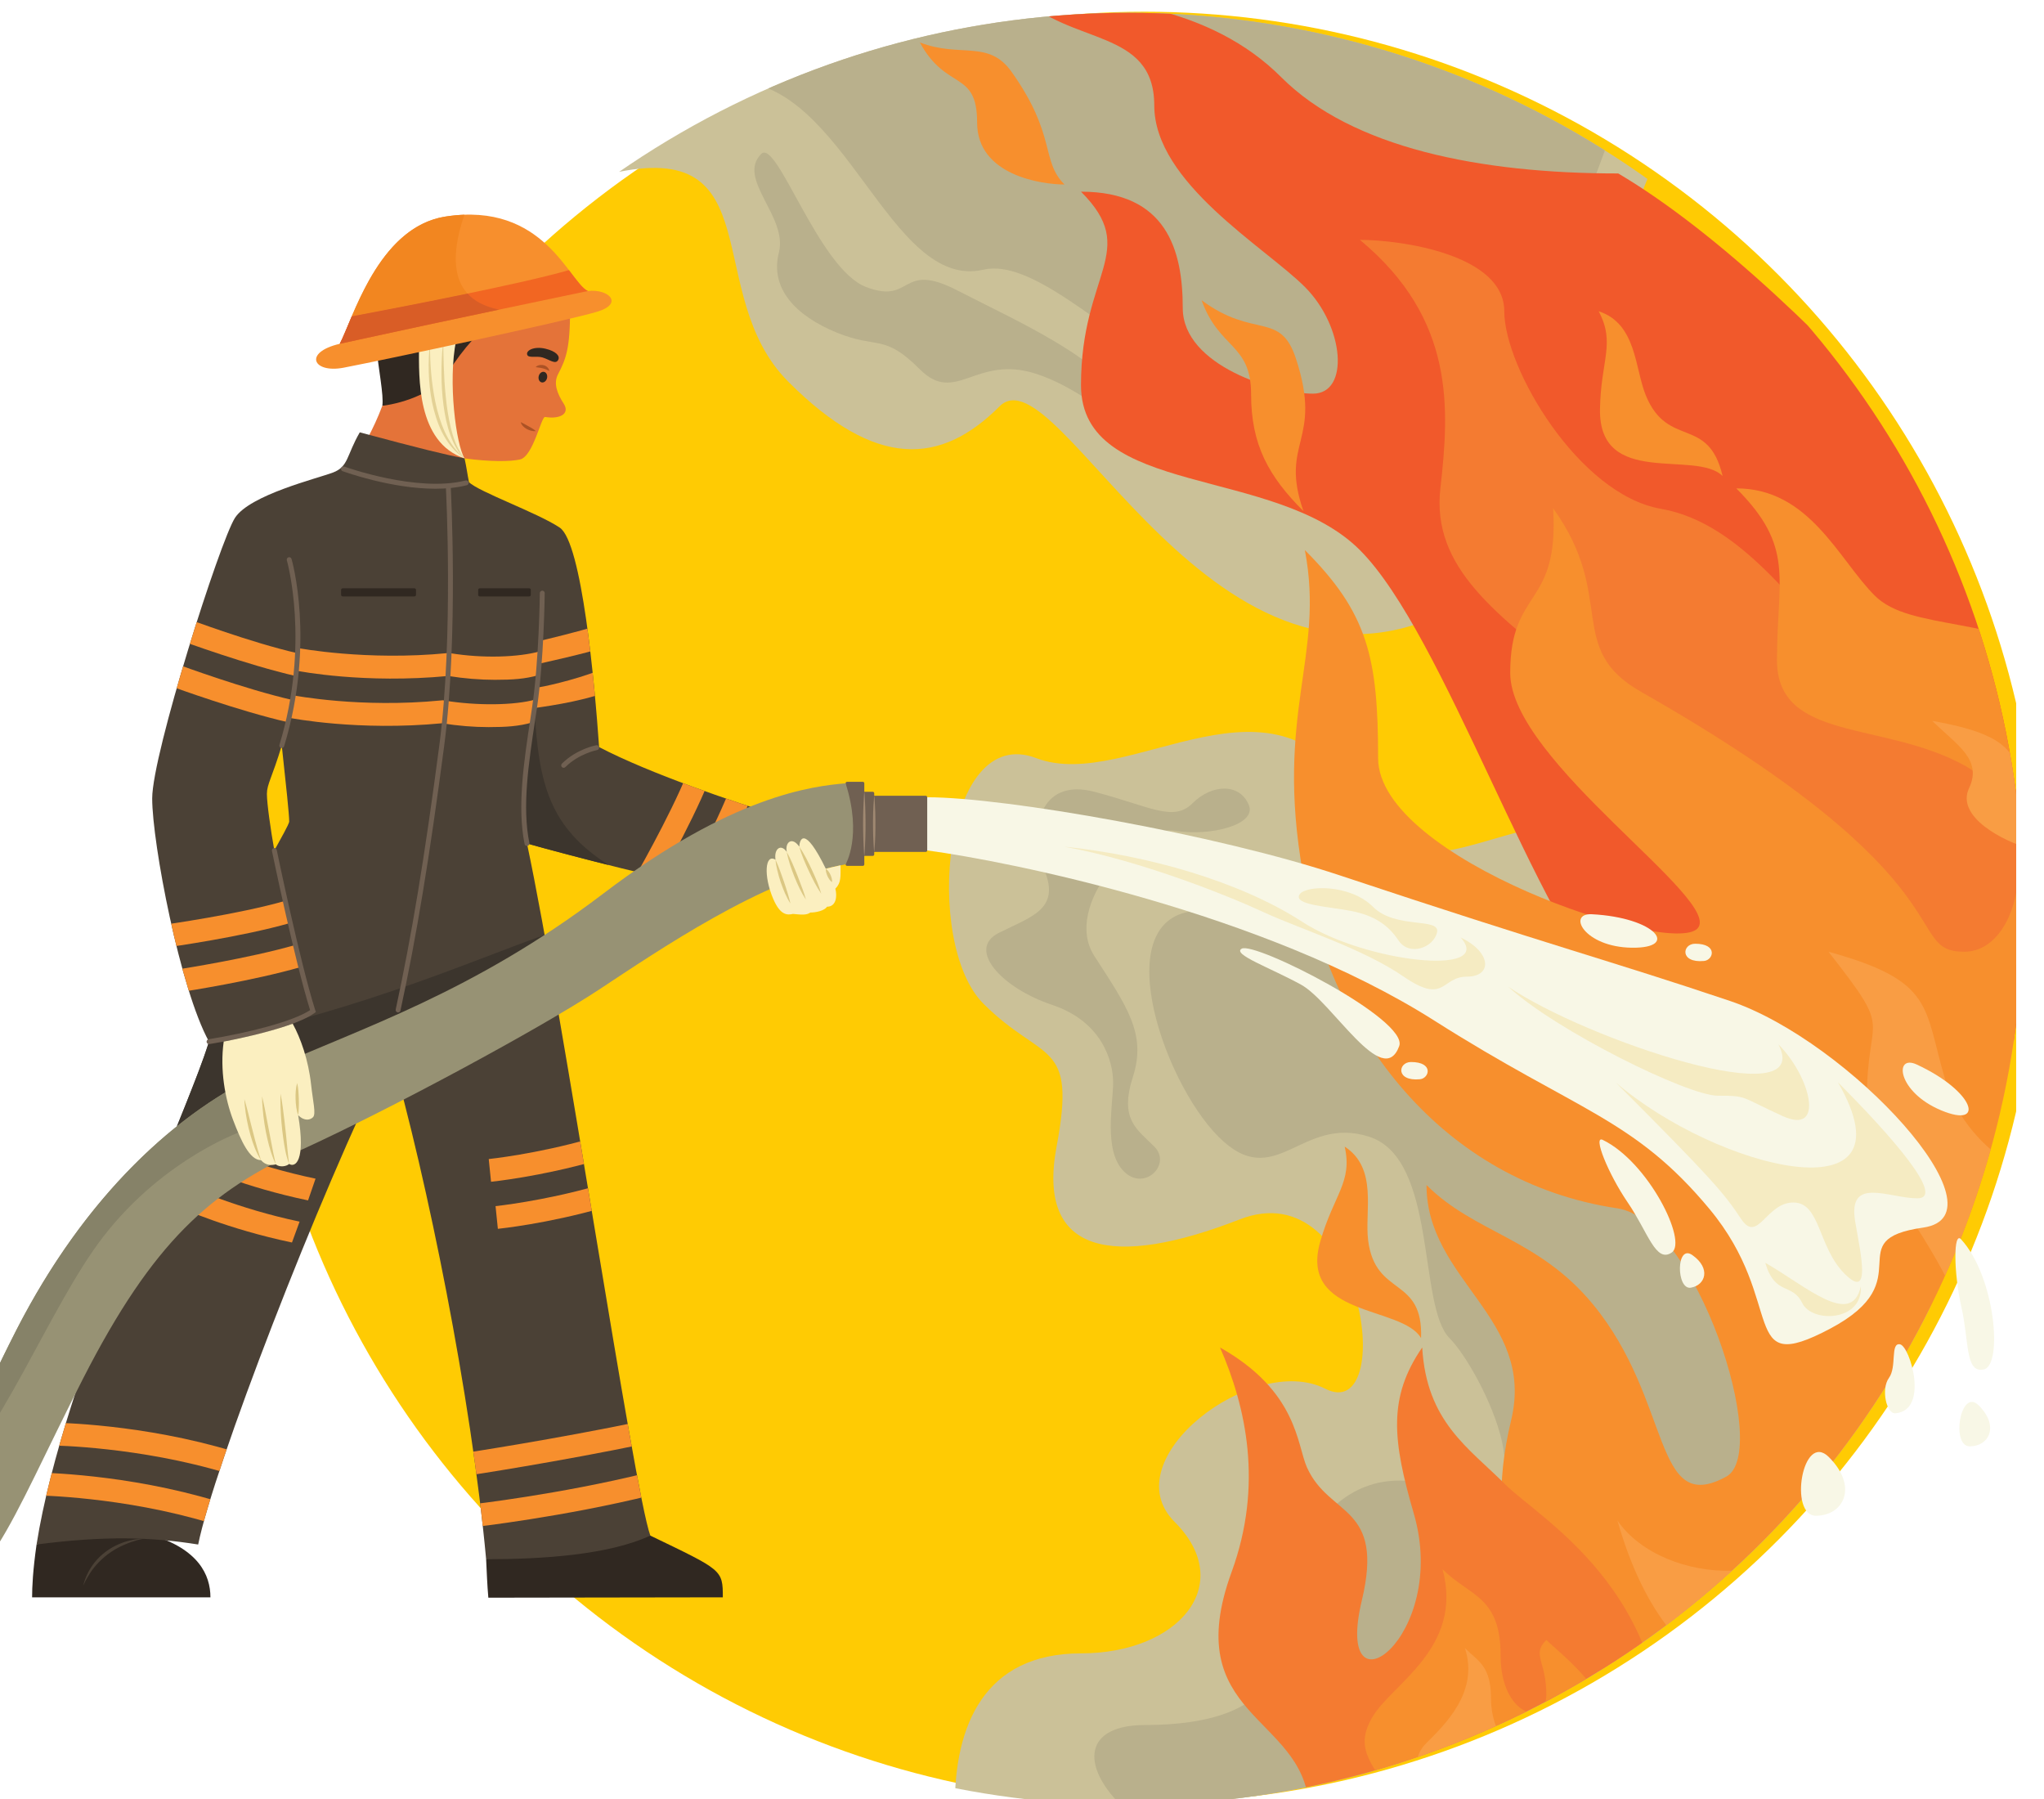 <?xml version="1.0" encoding="UTF-8" standalone="no"?>
<!DOCTYPE svg PUBLIC "-//W3C//DTD SVG 1.1//EN" "http://www.w3.org/Graphics/SVG/1.1/DTD/svg11.dtd">
<svg width="100%" height="100%" viewBox="0 0 500 440" version="1.1" xmlns="http://www.w3.org/2000/svg" xmlns:xlink="http://www.w3.org/1999/xlink" xml:space="preserve" xmlns:serif="http://www.serif.com/" style="fill-rule:evenodd;clip-rule:evenodd;stroke-linejoin:round;stroke-miterlimit:2;">
    <g transform="matrix(1,0,0,1,-29073.7,-10429)">
        <g id="Artboard4" transform="matrix(0.505,0,0,0.444,15484.1,5800.65)">
            <rect x="26897.1" y="10429.1" width="989.621" height="989.621" style="fill:none;"/>
            <clipPath id="_clip1">
                <rect x="26897.1" y="10429.1" width="989.621" height="989.621"/>
            </clipPath>
            <g clip-path="url(#_clip1)">
                <g transform="matrix(0.842,0,0,0.958,2226.39,3487.84)">
                    <circle cx="29974" cy="7762.19" r="514.981" style="fill:rgb(255,203,3);"/>
                </g>
                <g transform="matrix(0.911,0,0,1.037,462.506,3746.02)">
                    <clipPath id="_clip2">
                        <circle cx="29631.3" cy="6922.75" r="476.021"/>
                    </clipPath>
                    <g clip-path="url(#_clip2)">
                        <g transform="matrix(0.563,0,0,0.563,28638.2,6257.73)">
                            <path d="M1065.01,319.277C1040.41,479.827 1123.5,522.255 1275.97,487.264C1428.45,452.271 1360.11,600.987 1442.9,683.785C1525.7,766.582 1586.97,762.43 1642.43,706.965C1697.9,651.501 1846.76,1024.21 2076.79,894.255C2130.61,799.762 2293.61,396.441 2293.61,396.441C2293.61,396.441 1544.6,19.455 1065.01,319.277Z" style="fill:rgb(203,193,152);fill-rule:nonzero;"/>
                        </g>
                        <g transform="matrix(0.563,0,0,0.563,28638.2,6257.73)">
                            <path d="M1600.15,2026.84C1600.15,1952.93 1627.06,1883.58 1719.31,1883.58C1811.56,1883.58 1866.7,1818.5 1807.72,1759.52C1748.75,1700.54 1882.06,1599.3 1949.94,1633.88C2017.83,1668.46 1987.4,1428.08 1869.21,1474.11C1750.06,1520.51 1677.03,1507.62 1696.25,1405.46C1715.47,1303.31 1683.68,1327.12 1627.06,1270.49C1570.43,1213.87 1588.62,1005.13 1677.03,1038.9C1765.44,1072.68 1905.29,937.771 1982.71,1083.26C2060.13,1228.75 2188.12,948.27 2461.42,1221.57C2557.28,1384.03 2546.92,1755.77 2386.81,2026.84L1600.15,2026.84Z" style="fill:rgb(203,193,152);fill-rule:nonzero;"/>
                        </g>
                        <g transform="matrix(0.563,0,0,0.563,28638.2,6257.73)">
                            <path d="M1756.64,2026.41C1719.37,1989.14 1722.04,1951.2 1779.71,1951.2C1837.37,1951.2 1903.98,1937.98 1903.98,1878.61C1903.98,1819.24 1947.38,1687.99 2059.54,1728.03C2171.69,1768.06 2097.57,1616.38 2067.38,1586.19C2037.19,1556 2056.25,1417.03 1991.5,1396.13C1926.75,1375.23 1902.99,1449.96 1849.16,1396.13C1795.34,1342.31 1741.85,1182.77 1833.2,1182.77C1924.54,1182.77 2486.09,1429.17 2486.09,2026.41L1756.64,2026.41Z" style="fill:rgb(185,176,140);fill-rule:nonzero;"/>
                        </g>
                        <g transform="matrix(0.563,0,0,0.563,28638.2,6257.73)">
                            <path d="M1164.34,288.526C1219.61,396.154 1286.1,400.335 1391.23,400.335C1496.37,400.335 1538.65,598.521 1627.06,578.06C1715.47,557.598 1882.72,826.311 2116.22,741.924C2161.36,592.192 2208.59,488.205 2225.89,430.649C2103.7,353.872 1639.52,165.522 1164.34,288.526Z" style="fill:rgb(185,176,140);fill-rule:nonzero;"/>
                        </g>
                        <g transform="matrix(0.563,0,0,0.563,28638.2,6257.73)">
                            <path d="M1417.3,468.828C1432.16,453.969 1471.47,577.1 1516.15,594.313C1560.83,611.525 1547.86,569.393 1602.63,597.666C1657.41,625.939 1745.33,664.327 1759.74,706.392C1774.16,748.457 1734.41,695.125 1677.17,676.388C1619.93,657.649 1601.24,706.192 1567.11,672.063C1532.98,637.935 1527.68,653.325 1488.76,637.47C1449.85,621.615 1425.34,595.76 1433.99,561.843C1442.64,527.925 1393.82,492.308 1417.3,468.828Z" style="fill:rgb(185,176,140);fill-rule:nonzero;"/>
                        </g>
                        <g transform="matrix(0.563,0,0,0.563,28638.2,6257.73)">
                            <path d="M1877.87,1083.26C1885.38,1101.55 1841.9,1113.13 1807.31,1107.36C1772.72,1101.59 1701.21,1178.09 1731.92,1225.61C1762.63,1273.12 1781.37,1299.07 1768.39,1339.42C1755.42,1379.78 1771.87,1388.76 1788.57,1405.46C1805.28,1422.17 1779.2,1448.25 1759.74,1428.79C1740.29,1409.33 1749.66,1365.37 1749.66,1345.19C1749.66,1325.01 1739.41,1287.53 1691.92,1271.68C1644.43,1255.82 1611.08,1219.27 1641.55,1203.88C1672.02,1188.49 1700.03,1181.81 1684.79,1144.75C1669.56,1107.69 1679.59,1057 1731.92,1070.65C1784.25,1084.3 1806.54,1099.57 1824.61,1081.51C1842.67,1063.44 1869.16,1062.04 1877.87,1083.26Z" style="fill:rgb(185,176,140);fill-rule:nonzero;"/>
                        </g>
                        <g transform="matrix(0.563,0,0,0.563,28638.2,6257.73)">
                            <path d="M2226.7,1271.12C2148.62,1193.04 2062.8,922.695 1982.71,842.606C1902.62,762.519 1719.31,793.218 1719.31,686.939C1719.31,580.661 1775.38,560.514 1719.31,504.445C1800.03,504.445 1815.41,559.355 1815.41,614.213C1815.41,669.07 1903.82,695.019 1938.41,695.019C1973.01,695.019 1968.3,631.889 1930.72,594.313C1893.15,556.735 1788.5,496.096 1788.5,423.062C1788.5,350.028 1709.06,366.686 1661.65,319.277C1742.37,319.277 1841.68,329.697 1908.42,396.441C1975.17,463.185 2096.01,487.264 2226.7,487.264C2411.21,596.036 2671.59,911.453 2744,1066.81C2718.72,1218.74 2677.76,1419.86 2226.7,1271.12Z" style="fill:rgb(241,89,43);fill-rule:nonzero;"/>
                        </g>
                        <g transform="matrix(0.563,0,0,0.563,28638.2,6257.73)">
                            <path d="M2351.63,1228.11C2317.03,1141.87 2272.83,1030.39 2192.11,966.971C2111.39,903.546 2050.25,859.342 2058.71,784.386C2067.18,709.431 2073.14,624.865 1982.71,549.91C2021.06,549.91 2119.07,563.591 2119.07,617.291C2119.07,670.992 2189.54,790.152 2266.74,803.605C2343.94,817.06 2395.72,898.383 2448.93,951.595C2502.14,1004.81 2655.67,1046.13 2655.67,1176.64C2588.03,1262.95 2566.89,1275.91 2351.63,1228.11Z" style="fill:rgb(244,123,49);fill-rule:nonzero;"/>
                        </g>
                        <g transform="matrix(0.563,0,0,0.563,28638.2,6257.73)">
                            <path d="M1929.43,805.925C1896.43,772.931 1879.94,743.235 1879.94,695.395C1879.94,647.553 1849.69,653.052 1833.2,606.859C1882.84,643.704 1907.43,616.758 1922.28,661.851C1948.23,740.65 1906.33,739.937 1929.43,805.925Z" style="fill:rgb(247,143,45);fill-rule:nonzero;"/>
                        </g>
                        <g transform="matrix(0.563,0,0,0.563,28638.2,6257.73)">
                            <path d="M2325.26,772.747C2300.06,747.549 2208.22,784.386 2209.46,709.539C2210.22,663.399 2224.28,647.561 2208.22,617.291C2244.05,628.822 2242.31,671.229 2252.7,696.567C2273.47,747.229 2311.8,715.304 2325.26,772.747Z" style="fill:rgb(247,143,45);fill-rule:nonzero;"/>
                        </g>
                        <g transform="matrix(0.563,0,0,0.563,28638.2,6257.73)">
                            <path d="M2040.48,1586.19C2022.78,1555.26 1924.5,1566.7 1945.33,1494.8C1958.18,1450.48 1975.91,1438.89 1968.35,1405.46C1999.9,1425.99 1987.09,1466.46 1990.46,1493.63C1997.21,1547.97 2042.58,1527.23 2040.48,1586.19Z" style="fill:rgb(247,143,45);fill-rule:nonzero;"/>
                        </g>
                        <g transform="matrix(0.563,0,0,0.563,28638.2,6257.73)">
                            <path d="M1703.71,497.665C1682.43,497.665 1621.2,489.2 1621.2,439.229C1621.2,389.259 1592.1,409.76 1567.11,363.633C1604.91,378.368 1631.89,360.73 1653.6,391.181C1696.52,451.401 1681.11,475.063 1703.71,497.665Z" style="fill:rgb(247,143,45);fill-rule:nonzero;"/>
                        </g>
                        <g transform="matrix(0.563,0,0,0.563,28638.2,6257.73)">
                            <path d="M2198.08,2026.54C2326.21,1854 2065.57,1913.35 2125.58,1663.45C2148.65,1567.35 2045.62,1531.61 2045.62,1441.69C2090.98,1487.06 2151.36,1491.84 2202.83,1554.27C2277.96,1645.41 2259.16,1754.84 2328.71,1716.84C2371.68,1693.36 2300.04,1474.69 2225.89,1463.68C2059.82,1439.02 1955.81,1299.6 1928.9,1147.7C1902,995.8 1949.94,943.11 1930.72,842.606C1990.02,901.906 1999.91,943.627 1999.91,1038.9C1999.91,1134.18 2275.13,1226.05 2301.39,1199.79C2327.65,1173.54 2124.67,1041.93 2124.67,958.506C2124.67,877.601 2170.97,897.78 2165.2,803.145C2225.74,887.21 2175.99,935.255 2248.21,976.318C2564.06,1155.9 2493.91,1221.57 2553.43,1221.57C2612.95,1221.57 2630.31,1087.87 2553.43,1045.68C2476.55,1003.49 2376.61,1023.72 2376.61,946.335C2376.61,868.951 2393.91,840.122 2338.18,784.386C2407.37,784.386 2434.85,851.47 2468.87,885.485C2502.88,919.501 2580.34,902.809 2684.12,956.992C2803.47,1076.34 2976.26,1527.42 2707.19,2026.54L2198.08,2026.54Z" style="fill:rgb(247,143,45);fill-rule:nonzero;"/>
                        </g>
                        <g transform="matrix(0.563,0,0,0.563,28638.2,6257.73)">
                            <path d="M2325.26,2026.84C2391.46,1868.36 2281.72,1952.72 2225.89,1758.18C2269.91,1822.25 2407.05,1823.99 2407.05,1747.84C2407.05,1694.87 2593,1677.91 2567.33,1602.2C2521.8,1467.91 2461.42,1447.96 2461.42,1362.18C2461.42,1276.4 2488.62,1302.31 2425.24,1221.57C2526.53,1249.5 2514.78,1273.49 2536.03,1344.14C2557.28,1414.78 2638.14,1453.04 2660.16,1431.02C2682.18,1409 2676.13,1397.07 2641.23,1362.18C2606.33,1327.29 2641.23,1290.93 2641.23,1218.32C2693.64,1270.73 2658.21,1305.76 2687.02,1334.56C2715.82,1363.37 2819.36,1334.78 2849.76,1461.27C2849.76,1683.85 2753.31,1892.59 2707.19,2026.54C2653.37,2026.54 2408.43,2026.84 2325.26,2026.84Z" style="fill:rgb(249,157,68);fill-rule:nonzero;"/>
                        </g>
                        <g transform="matrix(0.563,0,0,0.563,28638.2,6257.73)">
                            <path d="M2638.36,1195.44C2631.56,1159.4 2638.97,1130.88 2615.09,1124.24C2591.2,1117.6 2545.08,1094.54 2558.05,1067.15C2571.02,1039.77 2545.54,1025.99 2523.29,1003.73C2562.38,1010.94 2602.89,1021.03 2602.89,1054.18C2602.89,1087.33 2609.28,1092.31 2629.07,1092.31C2648.86,1092.31 2650.93,1169.49 2638.36,1195.44Z" style="fill:rgb(249,157,68);fill-rule:nonzero;"/>
                        </g>
                        <g transform="matrix(0.563,0,0,0.563,28638.2,6257.73)">
                            <path d="M2448.93,2026.84C2434.2,1977.82 2413.08,1953.13 2435.97,1930.24C2458.87,1907.35 2440.6,1873.98 2425.87,1833.64C2468.79,1867.34 2495.61,1899.69 2532.8,1862.49C2569.99,1825.3 2550.34,1724.4 2598.69,1709.28C2759.31,1659.04 2782.61,1630.26 2757,1509.51C2743.25,1444.66 2697.07,1430.71 2697.07,1391.72C2723.06,1417.71 2757.72,1405.91 2790.92,1439.12C2824.13,1472.33 2834.56,1548.42 2834.56,1661.65C2802.11,1799.59 2725.4,2026.84 2725.4,2026.84L2448.93,2026.84Z" style="fill:rgb(254,197,110);fill-rule:nonzero;"/>
                        </g>
                        <g transform="matrix(0.563,0,0,0.563,28638.2,6257.73)">
                            <path d="M1934.57,2026.54C1928.39,1941.92 1811.63,1943.36 1861.53,1806.86C1891.69,1724.37 1875.05,1650.76 1850.6,1594.97C1924.06,1636.35 1923.14,1686.8 1932.71,1708.12C1953.86,1755.23 2006.22,1743.01 1984.54,1833.64C1957.15,1948.13 2067.64,1868.35 2033.61,1751.66C2013.43,1682.47 2009.1,1642.11 2041.56,1594.97C2045.62,1665.18 2085.33,1689.5 2119.93,1724.1C2154.53,1758.7 2292.46,1833.08 2266.74,2026.54L1934.57,2026.54Z" style="fill:rgb(244,123,49);fill-rule:nonzero;"/>
                        </g>
                        <g transform="matrix(0.563,0,0,0.563,28638.2,6257.73)">
                            <path d="M2018.17,2026.84C1996.03,1988.78 1976.1,1975.5 1994.37,1943.94C2012.64,1912.39 2080.73,1878.76 2060.8,1804.23C2086.65,1830.07 2115.61,1829.35 2115.61,1885.81C2115.61,1942.28 2158.79,1953.91 2158.79,1922.35C2158.79,1890.8 2144.67,1884.98 2158.79,1870.87C2177.89,1889.97 2253.46,1941.31 2215.26,2026.5C2172.08,2026.5 2045.3,2026.84 2018.17,2026.84Z" style="fill:rgb(247,143,45);fill-rule:nonzero;"/>
                        </g>
                        <g transform="matrix(0.563,0,0,0.563,28638.2,6257.73)">
                            <path d="M2045.4,2025.96C2040.27,2004.82 2028.1,1985.6 2045.4,1968.3C2062.7,1951 2095.37,1920.25 2081.92,1878.61C2094.73,1891.42 2106.55,1895.27 2106.55,1926.66C2106.55,1958.05 2127.4,1986.24 2142.78,1970.86C2158.15,1955.49 2177.37,1959.97 2170.97,1922.81C2185.06,1936.91 2208.12,1978.39 2188.26,2026.84C2139.57,2026.84 2065.9,2025.96 2045.4,2025.96Z" style="fill:rgb(249,157,68);fill-rule:nonzero;"/>
                        </g>
                    </g>
                </g>
                <g transform="matrix(0.729,0,0,0.83,5880.52,6267.13)">
                    <g transform="matrix(0.563,0,0,0.563,28638.2,4927.78)">
                        <path d="M822.38,621.813C824.279,609.682 817.703,578.017 815.511,553.509C830.419,545.663 941.793,520.231 941.793,520.231C941.793,520.231 926.593,621.813 822.38,621.813Z" style="fill:rgb(48,40,33);fill-rule:nonzero;"/>
                    </g>
                    <g transform="matrix(0.563,0,0,0.563,28638.2,4927.78)">
                        <path d="M1043.96,508.393C1043.96,554.579 1039.21,566.361 1029.66,584.825C1024.13,595.516 1028.82,607.425 1036.55,619.485C1043.86,630.882 1032.6,637.901 1014.48,634.979C1009.86,634.233 1000.55,681.592 984.764,685.1C973.35,687.637 949.247,687.861 919.431,683.785C889.029,687.293 853.366,683.785 804.841,660.399C811.856,646.952 816.533,637.014 822.38,621.813C849.858,618.305 886.69,604.858 900.722,581.473C914.753,558.087 943.4,524.763 960.939,516.577C1005.96,509.562 1034.6,508.393 1043.96,508.393Z" style="fill:rgb(228,115,57);fill-rule:nonzero;"/>
                    </g>
                    <g transform="matrix(0.563,0,0,0.563,28638.2,4927.78)">
                        <path d="M1003.51,651.559C999.904,652.182 996.104,650.822 992.938,649.235C989.766,647.484 986.582,644.719 985.772,641.026C988.739,642.438 991.607,644.16 994.501,645.717C997.621,647.396 1000.86,649.172 1003.51,651.559Z" style="fill:rgb(171,82,37);fill-rule:nonzero;"/>
                    </g>
                    <g transform="matrix(0.563,0,0,0.563,28638.2,4927.78)">
                        <path d="M1016.76,589.218C1015.92,592.629 1013.05,594.857 1010.35,594.196C1007.64,593.534 1006.13,590.232 1006.96,586.821C1007.79,583.411 1010.66,581.183 1013.37,581.844C1016.08,582.505 1017.59,585.808 1016.76,589.218Z" style="fill:rgb(48,40,33);fill-rule:nonzero;"/>
                    </g>
                    <g transform="matrix(0.563,0,0,0.563,28638.2,4927.78)">
                        <path d="M1003.35,576.219C1005.64,573.599 1009.98,573.171 1013.13,574.059C1016.24,574.936 1018.99,577.447 1019.49,580.739C1018.41,580.303 1017.36,579.726 1016.32,579.201C1014.82,578.614 1013.34,578.011 1011.76,577.663C1010.34,577.161 1008.69,577.041 1007.2,576.821C1005.92,576.632 1004.63,576.451 1003.35,576.219Z" style="fill:rgb(171,82,37);fill-rule:nonzero;"/>
                    </g>
                    <g transform="matrix(0.563,0,0,0.563,28638.2,4927.78)">
                        <path d="M1030.01,567.596C1032.29,563.064 1027.46,557.511 1014.97,554.515C1001.14,551.199 991.311,556.808 993.459,561.85C995.146,565.807 1004.75,562.796 1011.42,564.814C1019.86,567.373 1026.94,573.689 1030.01,567.596Z" style="fill:rgb(48,40,33);fill-rule:nonzero;"/>
                    </g>
                    <g transform="matrix(0.563,0,0,0.563,28638.2,4927.78)">
                        <path d="M865.644,553.509C865.644,587.319 862.72,665.076 919.431,683.785C909.491,667.999 899.552,593.165 909.491,544.641C890.783,544.641 875.581,553.509 865.644,553.509Z" style="fill:rgb(251,239,192);fill-rule:nonzero;"/>
                    </g>
                    <g transform="matrix(0.563,0,0,0.563,28638.2,4927.78)">
                        <path d="M894.296,546.412C894.382,555.695 894.53,564.976 894.871,574.253C895.317,586.438 895.894,598.675 897.236,610.799C898.435,623.047 900.265,635.265 903.112,647.241C904.494,653.053 906.192,658.813 908.362,664.382C910.397,669.608 912.929,674.484 915.951,679.2C916.984,680.813 918.25,682.278 919.431,683.785C915.917,680.39 912.75,676.771 910.229,672.558C907.25,667.576 904.801,662.326 902.821,656.869C898.604,645.243 896.166,633.046 894.537,620.812C892.906,608.554 892.217,596.138 892.194,583.775C892.173,572.489 892.562,561.139 893.865,549.921C894.001,548.75 894.148,547.581 894.296,546.412Z" style="fill:rgb(227,209,149);fill-rule:nonzero;"/>
                    </g>
                    <g transform="matrix(0.563,0,0,0.563,28638.2,4927.78)">
                        <path d="M878.651,548.732C878.521,571.705 880.357,594.93 884.984,617.445C886.244,623.574 887.807,629.641 889.678,635.611C890.584,638.505 891.565,641.375 892.636,644.212C893.664,646.938 894.886,649.569 895.99,652.261C900.798,662.605 907.065,672.57 915.523,680.335C916.802,681.509 918.127,682.638 919.431,683.785C917.71,682.621 915.796,681.555 914.239,680.178C912.076,678.386 909.999,676.586 908.006,674.607C903.87,670.501 900.392,665.82 897.284,660.902C890.772,650.597 886.496,639.03 883.363,627.297C880.179,615.373 878.402,603.001 877.589,590.696C876.816,579.004 876.847,567.234 877.879,555.56C878.081,553.276 878.352,551.004 878.651,548.732Z" style="fill:rgb(227,209,149);fill-rule:nonzero;"/>
                    </g>
                    <g transform="matrix(0.563,0,0,0.563,28638.2,4927.78)">
                        <path d="M1065.01,486.469C1089.12,483.618 1108.2,501.377 1075.53,511.023C1037.1,522.373 827.953,567.066 776.652,576.891C740.53,583.812 728.692,558.817 772.101,548.733C787.009,521.547 816.761,411.346 896.629,398.772C1013.6,380.356 1043.08,476.821 1065.01,486.469Z" style="fill:rgb(247,143,45);fill-rule:nonzero;"/>
                    </g>
                    <g transform="matrix(0.563,0,0,0.563,28638.2,4927.78)">
                        <path d="M786.287,516.373C780.317,530.379 775.759,542.06 772.101,548.733C910.66,518.331 1025.25,494.945 1065.01,486.469C1058.78,483.729 1051.94,473.982 1042.66,461.858C981.926,479.438 820.829,509.913 786.287,516.373Z" style="fill:rgb(242,102,34);fill-rule:nonzero;"/>
                    </g>
                    <g transform="matrix(0.563,0,0,0.563,28638.2,4927.78)">
                        <path d="M896.629,398.772C896.7,398.761 896.771,398.75 896.842,398.739C896.771,398.75 896.701,398.761 896.629,398.772ZM896.927,398.726C896.965,398.72 897.004,398.714 897.042,398.708C897.007,398.713 896.962,398.72 896.927,398.726ZM897.17,398.688C897.184,398.686 897.198,398.683 897.211,398.681C897.197,398.684 897.184,398.686 897.17,398.688Z" style="fill:rgb(222,223,222);fill-rule:nonzero;"/>
                    </g>
                    <g transform="matrix(0.563,0,0,0.563,28638.2,4927.78)">
                        <path d="M794.414,543.852C857.064,530.189 914.018,518.112 960.3,508.392L960.301,508.392C922.397,516.385 844.192,533.033 794.414,543.852ZM775.162,542.524C775.164,542.519 775.167,542.514 775.169,542.509C775.167,542.514 775.164,542.519 775.162,542.524ZM775.194,542.454C775.221,542.395 775.246,542.339 775.273,542.28C775.247,542.338 775.221,542.396 775.194,542.454ZM775.285,542.255C791.191,507.314 822.074,410.51 896.629,398.772C896.701,398.761 896.771,398.75 896.842,398.739C896.87,398.734 896.899,398.73 896.927,398.726C896.962,398.72 897.007,398.713 897.042,398.708C897.084,398.701 897.128,398.694 897.17,398.688C897.184,398.686 897.197,398.684 897.211,398.681C904.93,397.489 912.252,396.813 919.23,396.564C909.857,424.25 900.442,464.894 922.952,489.529C864.275,501.68 805.567,512.767 786.287,516.373C781.936,526.583 778.334,535.556 775.285,542.255Z" style="fill:rgb(242,134,32);fill-rule:nonzero;"/>
                    </g>
                    <g transform="matrix(0.563,0,0,0.563,28638.2,4927.78)">
                        <path d="M772.101,548.733C773.057,546.989 774.074,544.903 775.162,542.524C775.164,542.519 775.167,542.514 775.169,542.509C775.177,542.491 775.186,542.472 775.194,542.454C775.221,542.396 775.247,542.338 775.273,542.28C775.277,542.273 775.281,542.262 775.285,542.255C778.334,535.556 781.936,526.583 786.287,516.373C805.567,512.767 864.275,501.68 922.952,489.529C930.924,498.254 942.9,504.971 960.301,508.392C914.018,518.112 857.064,530.189 794.414,543.852C786.07,545.665 778.523,547.315 772.101,548.733Z" style="fill:rgb(217,93,38);fill-rule:nonzero;"/>
                    </g>
                    <g transform="matrix(0.563,0,0,0.563,28638.2,4927.78)">
                        <path d="M944.889,1981.5C945.621,1996.94 946.178,2011.64 947.492,2026.84C975.638,2026.84 1186.1,2026.41 1224.24,2026.41C1224.24,1993.56 1223.44,1994.55 1138.67,1953.63C1095.99,1953.63 968.274,1964.55 944.889,1981.5Z" style="fill:rgb(48,40,33);fill-rule:nonzero;"/>
                    </g>
                    <g transform="matrix(0.563,0,0,0.563,28638.2,4927.78)">
                        <path d="M414.301,1964.15C409.916,1994.84 409.039,2014.13 409.039,2026.41L619.51,2026.41C619.51,2000.1 605.479,1969.41 549.353,1952.75C487.089,1948.36 435.348,1953.63 414.301,1964.15Z" style="fill:rgb(48,40,33);fill-rule:nonzero;"/>
                    </g>
                    <g transform="matrix(0.563,0,0,0.563,28638.2,4927.78)">
                        <path d="M540.086,1957.44C535.258,1958.23 530.469,1959.74 525.85,1961.32C520.231,1963.27 514.742,1965.63 509.52,1968.48C499.01,1974.22 489.951,1981.82 482.373,1991.07C479.308,1994.81 476.743,1998.89 474.255,2003.03C472.385,2006.13 470.905,2009.45 469.257,2012.67C471.872,2002.51 476.452,1993.18 483.031,1984.99C490.625,1975.54 500.82,1968.21 511.962,1963.5C516.814,1961.45 521.874,1959.87 527.036,1958.81C531.293,1957.94 535.73,1957.3 540.086,1957.44Z" style="fill:rgb(75,65,54);fill-rule:nonzero;"/>
                    </g>
                    <g transform="matrix(0.563,0,0,0.563,28638.2,4927.78)">
                        <path d="M694.927,1145.94C690.543,1121.17 686.158,1090.69 686.158,1079.29C686.158,1067.89 692.297,1060 703.698,1022.29C708.959,1070.52 712.467,1103.85 712.467,1111.74C712.467,1114.96 702.063,1132.69 694.927,1145.94ZM1287.38,1104.37C1237.4,1088.58 1138.74,1055.7 1078.24,1024.13C1072.97,949.152 1057.99,782.881 1031.68,765.342C1005.37,747.803 936.093,723.248 924.693,711.846C922.711,702.495 921.842,694.527 919.431,683.785C896.629,679.399 867.689,672.384 795.779,653.091C779.993,680.276 782.624,693.431 764.208,700.447C745.792,707.463 665.988,726.755 648.449,753.942C630.911,781.127 550.771,1032.02 550.771,1084.63C550.771,1137.25 583.655,1309.56 617.856,1371.39C588.917,1464.78 445.871,1764.2 414.301,1964.15C494.981,1953.62 550.229,1955.38 605.039,1964.15C623.017,1874.7 745.792,1555.48 831.734,1381.85C875.582,1534.44 927.35,1790.32 944.889,1981.5C1011.54,1981.5 1089.56,1976.43 1138.67,1953.62C1119.38,1901.01 1035.19,1335.66 993.095,1137.76C1043.96,1152.08 1159.79,1181.97 1224.24,1193.81C1251.87,1166.19 1268.97,1122.78 1287.38,1104.37Z" style="fill:rgb(75,65,54);fill-rule:nonzero;"/>
                    </g>
                    <g transform="matrix(0.563,0,0,0.563,28638.2,4927.78)">
                        <path d="M1089.53,1163.21C1051.35,1153.62 1015.77,1144.14 993.095,1137.76C986.664,1090.11 990.333,1044.38 1001.95,978.09C1006.7,1068.41 1020.05,1118.83 1089.53,1163.21Z" style="fill:rgb(60,53,45);fill-rule:nonzero;"/>
                    </g>
                    <g transform="matrix(0.563,0,0,0.563,28638.2,4927.78)">
                        <path d="M588.735,1449.38L588.735,1449.37C601.505,1417.5 611.647,1391.15 617.48,1372.59C611.646,1391.15 601.506,1417.5 588.735,1449.38Z" style="fill:rgb(163,158,141);fill-rule:nonzero;"/>
                    </g>
                    <g transform="matrix(0.563,0,0,0.563,28638.2,4927.78)">
                        <path d="M579.958,1471.15C582.999,1463.64 585.93,1456.38 588.735,1449.37L588.735,1449.38C585.93,1456.38 583,1463.64 579.959,1471.15L579.958,1471.15Z" style="fill:rgb(170,165,148);fill-rule:nonzero;"/>
                    </g>
                    <g transform="matrix(0.563,0,0,0.563,28638.2,4927.78)">
                        <path d="M617.483,1372.58C617.514,1372.48 617.545,1372.38 617.576,1372.29C617.545,1372.38 617.514,1372.48 617.483,1372.58ZM617.577,1372.28C617.592,1372.23 617.607,1372.18 617.622,1372.14C617.608,1372.18 617.591,1372.23 617.577,1372.28ZM617.624,1372.13C617.636,1372.09 617.649,1372.05 617.661,1372.01C617.648,1372.05 617.637,1372.09 617.624,1372.13ZM617.675,1371.97C617.686,1371.93 617.696,1371.9 617.706,1371.87C617.695,1371.9 617.686,1371.93 617.675,1371.97ZM617.722,1371.82C617.731,1371.79 617.739,1371.76 617.747,1371.74C617.738,1371.76 617.731,1371.79 617.722,1371.82ZM617.767,1371.67C617.777,1371.64 617.788,1371.6 617.798,1371.57C617.788,1371.6 617.778,1371.64 617.767,1371.67ZM617.811,1371.53C617.826,1371.48 617.841,1371.43 617.856,1371.39C617.841,1371.43 617.825,1371.48 617.811,1371.53Z" style="fill:rgb(163,158,141);fill-rule:nonzero;"/>
                    </g>
                    <g transform="matrix(0.563,0,0,0.563,28638.2,4927.78)">
                        <path d="M579.959,1471.15C583,1463.64 585.93,1456.38 588.735,1449.38C601.506,1417.5 611.646,1391.15 617.48,1372.59C617.481,1372.59 617.482,1372.58 617.483,1372.58C617.514,1372.48 617.545,1372.38 617.576,1372.29C617.576,1372.28 617.576,1372.28 617.577,1372.28C617.591,1372.23 617.608,1372.18 617.622,1372.14C617.623,1372.13 617.623,1372.13 617.624,1372.13C617.637,1372.09 617.648,1372.05 617.661,1372.01C617.666,1372 617.67,1371.98 617.675,1371.97C617.686,1371.93 617.695,1371.9 617.706,1371.87C617.711,1371.85 617.717,1371.83 617.722,1371.82C617.731,1371.79 617.738,1371.76 617.747,1371.74C617.754,1371.71 617.76,1371.69 617.767,1371.67C617.778,1371.64 617.788,1371.6 617.798,1371.57C617.803,1371.56 617.807,1371.54 617.811,1371.53C617.825,1371.48 617.841,1371.43 617.856,1371.39C806.757,1331.03 931.316,1274.48 1013.96,1245.56C1013.95,1245.56 1013.95,1245.57 1013.95,1245.57C889.475,1326.55 780.062,1363.05 688.188,1404.27C651.779,1420.61 615.351,1442.84 579.959,1471.15Z" style="fill:rgb(60,53,45);fill-rule:nonzero;"/>
                    </g>
                    <g transform="matrix(0.563,0,0,0.563,28638.2,4927.78)">
                        <path d="M862.127,844.607C862.127,845.669 861.267,846.529 860.205,846.529L775.64,846.529C774.578,846.529 773.718,845.669 773.718,844.607L773.718,838.842C773.718,837.78 774.578,836.919 775.64,836.919L860.205,836.919C861.267,836.919 862.127,837.78 862.127,838.842L862.127,844.607Z" style="fill:rgb(48,40,33);fill-rule:nonzero;"/>
                    </g>
                    <g transform="matrix(0.563,0,0,0.563,28638.2,4927.78)">
                        <path d="M997.638,844.607C997.638,845.669 996.777,846.529 995.716,846.529L937.403,846.529C936.342,846.529 935.481,845.669 935.481,844.607L935.481,838.842C935.481,837.78 936.342,836.919 937.403,836.919L995.716,836.919C996.777,836.919 997.638,837.78 997.638,838.842L997.638,844.607Z" style="fill:rgb(48,40,33);fill-rule:nonzero;"/>
                    </g>
                    <g transform="matrix(0.563,0,0,0.563,28638.2,4927.78)">
                        <clipPath id="_clip3">
                            <path d="M2613.13,2026.54C2805.66,1834.01 2993.6,1228.06 2486.31,803.145C2267.63,619.97 2226.38,415.016 1775.48,302.344C1468.5,225.634 1181.87,265.107 1018.04,406.903C885.92,380.529 845.555,363.23 721.146,589.565C536.33,694.421 355.795,828.064 319.964,1147.7C273.302,1563.93 76.679,1718.68 272.678,2026.54L2613.13,2026.54Z"/>
                        </clipPath>
                        <g clip-path="url(#_clip3)">
                            <clipPath id="_clip4">
                                <path d="M694.927,1145.94C690.543,1121.17 686.158,1090.69 686.158,1079.29C686.158,1067.89 692.297,1060 703.698,1022.29C708.959,1070.52 712.467,1103.85 712.467,1111.74C712.467,1114.96 702.063,1132.69 694.927,1145.94ZM1287.38,1104.37C1237.4,1088.58 1138.74,1055.7 1078.24,1024.13C1072.97,949.152 1057.99,782.881 1031.68,765.342C1005.37,747.803 936.093,723.248 924.693,711.846C922.711,702.495 921.842,694.527 919.431,683.785C896.629,679.399 867.689,672.384 795.779,653.091C779.993,680.276 782.624,693.431 764.208,700.447C745.792,707.463 665.988,726.755 648.449,753.942C630.911,781.127 550.771,1032.02 550.771,1084.63C550.771,1137.25 583.655,1309.56 617.856,1371.39C588.917,1464.78 445.871,1764.2 414.301,1964.15C494.981,1953.62 550.229,1955.38 605.039,1964.15C623.017,1874.7 745.792,1555.48 831.734,1381.85C875.582,1534.44 927.35,1790.32 944.889,1981.5C1011.54,1981.5 1089.56,1976.43 1138.67,1953.62C1119.38,1901.01 1035.19,1335.66 993.095,1137.76C1043.96,1152.08 1159.79,1181.97 1224.24,1193.81C1251.87,1166.19 1268.97,1122.78 1287.38,1104.37Z"/>
                            </clipPath>
                            <g clip-path="url(#_clip4)">
                                <path d="M639.281,1880.21C535.523,1848.74 434.482,1847.47 433.474,1847.46L433.707,1820.56C437.976,1820.59 539.485,1821.83 647.09,1854.46L639.281,1880.21Z" style="fill:rgb(247,143,45);fill-rule:nonzero;"/>
                                <path d="M619.99,1939.02C516.056,1907.5 415.192,1906.28 414.186,1906.27L414.416,1879.37C418.685,1879.4 520.193,1880.63 627.799,1913.27L619.99,1939.02Z" style="fill:rgb(247,143,45);fill-rule:nonzero;"/>
                                <path d="M924.359,1882.73L920.341,1856.12C921.382,1855.96 1025.64,1840.15 1128.5,1818.75L1133.98,1845.09C1030.37,1866.65 925.407,1882.57 924.359,1882.73Z" style="fill:rgb(247,143,45);fill-rule:nonzero;"/>
                                <path d="M930.035,1943.69L927.039,1916.95C928.075,1916.83 1031.87,1905.04 1134.2,1879.76L1140.65,1905.88C1036.56,1931.6 931.088,1943.57 930.035,1943.69Z" style="fill:rgb(247,143,45);fill-rule:nonzero;"/>
                                <path d="M720.38,940.41C662.694,927.24 586.424,899.267 583.28,898.106L592.597,872.864C593.352,873.143 666.876,900.836 722.845,913.613L720.38,940.41Z" style="fill:rgb(247,143,45);fill-rule:nonzero;"/>
                                <path d="M711.123,994.839C653.438,981.67 578.08,954.261 574.937,953.1L584.253,927.857C585.007,928.136 660.297,955.829 716.266,968.606L711.123,994.839Z" style="fill:rgb(247,143,45);fill-rule:nonzero;"/>
                                <path d="M1007.52,925.812L1009.25,898.691C1009.77,898.568 1057.85,887.202 1073.75,881.573L1082.73,906.938C1065.46,913.051 1009.72,925.293 1007.52,925.812Z" style="fill:rgb(247,143,45);fill-rule:nonzero;"/>
                                <path d="M1001.95,978.09L1005,953.876C1009.03,953.876 1048.5,945.431 1077.97,933.817L1087.83,958.852C1055.96,971.412 1003.97,977.709 1001.95,978.09Z" style="fill:rgb(247,143,45);fill-rule:nonzero;"/>
                                <path d="M568.664,1260.16L564.933,1233.51C565.795,1233.39 652.675,1221.24 707.772,1205.39L713.681,1231.46C656.741,1247.83 572.264,1259.66 568.664,1260.16Z" style="fill:rgb(247,143,45);fill-rule:nonzero;"/>
                                <path d="M588.102,1312.31L584.055,1285.71C584.85,1285.59 664.593,1273.24 719.763,1257.37L726.157,1283.42C669.293,1299.78 591.415,1311.81 588.102,1312.31Z" style="fill:rgb(247,143,45);fill-rule:nonzero;"/>
                                <path d="M1140.55,1196.6L1117.28,1183.09C1117.72,1182.34 1161.27,1107.11 1182.8,1053.98L1207.74,1064.08C1185.49,1119 1142.38,1193.46 1140.55,1196.6Z" style="fill:rgb(247,143,45);fill-rule:nonzero;"/>
                                <path d="M1193.58,1213.49L1170.15,1200.26C1170.55,1199.56 1209.92,1129.66 1231.48,1076.45L1256.42,1086.56C1234.2,1141.4 1195.23,1210.57 1193.58,1213.49Z" style="fill:rgb(247,143,45);fill-rule:nonzero;"/>
                                <path d="M955.065,944.814C937.707,944.814 919.097,943.311 900.162,940.288C801.507,949.693 724.331,934.718 721.008,934.06L722.845,907.361C723.627,907.515 803.964,922.688 899.284,913.341L901.039,913.168L902.78,913.454C941.065,919.748 983.402,918.269 1008.45,911.225L1006.41,939.413C990.668,943.841 976.191,944.814 955.065,944.814Z" style="fill:rgb(247,143,45);fill-rule:nonzero;"/>
                                <path d="M947.699,1000.57C930.341,1000.57 911.731,999.07 892.796,996.048C794.141,1005.45 715.371,990.174 712.047,989.515L717.273,963.12L717.279,963.121C718.372,963.335 796.79,978.428 891.918,969.1L893.673,968.928L895.413,969.214C933.701,975.508 978.172,975.06 1003.22,968.018L999.06,995.167C983.317,999.595 968.826,1000.57 947.699,1000.57Z" style="fill:rgb(247,143,45);fill-rule:nonzero;"/>
                                <path d="M950.694,1536.53L947.966,1509.76L949.33,1523.14L947.963,1509.76C948.519,1509.7 1004.19,1503.87 1066.65,1486.03L1074.04,1511.9C1009.19,1530.43 953.052,1536.29 950.694,1536.53Z" style="fill:rgb(247,143,45);fill-rule:nonzero;"/>
                                <path d="M958.737,1592.01L956.01,1565.25L957.374,1578.63L956.007,1565.25C956.562,1565.19 1012.24,1559.36 1074.69,1541.52L1082.08,1567.39C1017.23,1585.92 961.096,1591.77 958.737,1592.01Z" style="fill:rgb(247,143,45);fill-rule:nonzero;"/>
                                <path d="M734.73,1558.51C658.579,1542.61 607.618,1519.14 605.286,1518.11L616.188,1493.51C616.735,1493.75 670.362,1517.6 743.562,1532.88L734.73,1558.51Z" style="fill:rgb(247,143,45);fill-rule:nonzero;"/>
                                <path d="M588.845,1554.45L594.294,1542.15L594.298,1542.15L588.845,1554.45ZM715.739,1608.14C639.589,1592.25 585.723,1567.78 583.392,1566.75L594.298,1542.15C595.069,1542.49 651.696,1568.29 724.745,1583.53L715.739,1608.14Z" style="fill:rgb(247,143,45);fill-rule:nonzero;"/>
                            </g>
                        </g>
                    </g>
                    <g transform="matrix(0.563,0,0,0.563,28638.2,4927.78)">
                        <path d="M885.054,719.568C833.068,719.568 778.306,699.885 775.454,698.847C773.958,698.301 773.187,696.646 773.731,695.15C774.276,693.654 775.929,692.882 777.428,693.429C778.281,693.739 863.469,724.351 920.677,709.836C922.217,709.443 923.788,710.378 924.181,711.922C924.572,713.465 923.639,715.033 922.095,715.425C910.461,718.377 897.838,719.568 885.054,719.568Z" style="fill:rgb(112,96,82);fill-rule:nonzero;"/>
                        <path d="M703.699,1025.18C703.42,1025.18 703.136,1025.13 702.854,1025.05C701.332,1024.58 700.476,1022.97 700.941,1021.45C737.44,902.116 709.98,804.917 709.699,803.95C709.255,802.421 710.133,800.821 711.661,800.376C713.187,799.931 714.79,800.809 715.235,802.339C715.529,803.348 722.454,827.503 724.899,866.964C727.154,903.328 725.784,959.94 706.454,1023.13C706.075,1024.38 704.933,1025.18 703.699,1025.18Z" style="fill:rgb(112,96,82);fill-rule:nonzero;"/>
                        <path d="M617.853,1374.27C616.463,1374.27 615.239,1373.26 615.01,1371.85C614.755,1370.28 615.822,1368.79 617.395,1368.54C662.607,1361.22 716.406,1347.88 737.142,1334.21C718.903,1275.85 692.374,1147.83 692.104,1146.53C691.782,1144.97 692.785,1143.44 694.345,1143.12C695.909,1142.8 697.429,1143.8 697.751,1145.36C698.023,1146.67 725.117,1277.42 743.277,1334.49L743.908,1336.47L742.226,1337.7C722.107,1352.33 665.496,1366.59 618.316,1374.23C618.16,1374.26 618.005,1374.27 617.853,1374.27Z" style="fill:rgb(112,96,82);fill-rule:nonzero;"/>
                        <path d="M1036.36,1048.56C1035.62,1048.56 1034.88,1048.28 1034.32,1047.72C1033.19,1046.59 1033.19,1044.76 1034.32,1043.64C1051.41,1026.55 1073.86,1022.12 1074.81,1021.94C1076.37,1021.64 1077.88,1022.67 1078.18,1024.23C1078.48,1025.79 1077.45,1027.3 1075.89,1027.6C1075.63,1027.65 1054.18,1031.93 1038.4,1047.72C1037.83,1048.28 1037.1,1048.56 1036.36,1048.56Z" style="fill:rgb(112,96,82);fill-rule:nonzero;"/>
                        <path d="M993.092,1140.64C991.747,1140.64 990.545,1139.7 990.269,1138.33C981.412,1094.46 989.465,1041.29 997.253,989.867C997.868,985.802 998.485,981.732 999.094,977.663C1007.42,922.009 1008.26,843.367 1008.27,842.58C1008.29,840.987 1009.62,839.745 1011.18,839.724C1012.77,839.739 1014.05,841.042 1014.04,842.634C1014.03,843.426 1013.18,922.47 1004.8,978.516C1004.19,982.589 1003.57,986.662 1002.95,990.73C994.886,1044 987.266,1094.32 995.92,1137.19C996.235,1138.75 995.226,1140.27 993.665,1140.58C993.473,1140.62 993.281,1140.64 993.092,1140.64Z" style="fill:rgb(112,96,82);fill-rule:nonzero;"/>
                        <path d="M840.988,1336.95C840.786,1336.95 840.581,1336.92 840.375,1336.88C838.818,1336.54 837.831,1335.01 838.168,1333.45C857.058,1246.3 872.458,1153.13 889.666,1021.92C906.551,893.153 897.511,720.283 897.417,718.553C897.331,716.963 898.551,715.604 900.141,715.519C901.73,715.427 903.089,716.652 903.175,718.242C903.269,719.979 912.337,893.381 895.383,1022.67C878.153,1154.05 862.728,1247.36 843.804,1334.67C843.511,1336.02 842.315,1336.95 840.988,1336.95Z" style="fill:rgb(112,96,82);fill-rule:nonzero;"/>
                        <path d="M1465.48,1083.26C1557.7,1083.26 1807.75,1127.21 1952.7,1175.44C2202.83,1258.67 2271.1,1275.7 2412.7,1323.32C2554.3,1370.93 2742.06,1576.12 2640.97,1590.54C2539.88,1604.95 2640.68,1651.76 2531.12,1709.71C2421.56,1767.66 2480.87,1679.25 2388.63,1568.54C2299.25,1461.27 2234.02,1454.43 2064.17,1346.68C1862.5,1218.74 1561.85,1158.84 1465.48,1145.94C1444.6,1125.06 1445.09,1115.37 1465.48,1083.26Z" style="fill:rgb(248,247,230);fill-rule:nonzero;"/>
                        <path d="M1627.06,1141.52C1725.08,1151.48 1834.23,1182.23 1908.42,1230.28C1982.62,1278.32 2135.88,1294.74 2095.11,1248.62C2131.62,1265.91 2132.71,1294.74 2102.38,1294.74C2072.04,1294.74 2076.85,1328.38 2027.84,1294.74C1978.83,1261.11 1903.82,1237.96 1862.5,1218.74C1821.17,1199.53 1716.43,1157.52 1627.06,1141.52Z" style="fill:rgb(245,235,194);fill-rule:nonzero;"/>
                        <path d="M1905.1,1197.6C1912.36,1186.9 1964.59,1185.43 1991.5,1212.34C2018.41,1239.24 2071.03,1224.51 2067.18,1242.45C2063.34,1260.39 2034.51,1271.28 2021.7,1252.06C2008.88,1232.84 1992.14,1222.67 1966.6,1217.46C1941.06,1212.25 1896.34,1210.51 1905.1,1197.6Z" style="fill:rgb(245,235,194);fill-rule:nonzero;"/>
                        <path d="M2277.96,1419.38C2397.13,1521.56 2634.1,1581.52 2540.36,1419.38C2603.14,1482.15 2668.06,1556.04 2634.15,1556.04C2600.25,1556.04 2551.32,1529.11 2560.77,1584.04C2567.4,1622.58 2579.86,1676.67 2548.14,1644.96C2516.43,1613.25 2519.88,1560.98 2487.64,1560.98C2455.4,1560.98 2445.82,1610.28 2425.87,1580.13C2405.91,1549.99 2392.16,1533.57 2277.96,1419.38Z" style="fill:rgb(245,235,194);fill-rule:nonzero;"/>
                        <path d="M2151.11,1306.51C2243.41,1369.2 2513.91,1459.6 2470.07,1374.55C2507.76,1412.24 2525.84,1482.18 2475.11,1459.12C2424.38,1436.05 2433.75,1435.08 2398.42,1435.08C2363.09,1435.08 2207.48,1358.41 2151.11,1306.51Z" style="fill:rgb(245,235,194);fill-rule:nonzero;"/>
                        <path d="M2454.49,1632.02C2501.95,1658.93 2556.32,1709.28 2567.33,1659.83C2569.77,1701.15 2509.9,1703.5 2498.18,1679.53C2486.16,1654.96 2466.46,1671.76 2454.49,1632.02Z" style="fill:rgb(245,235,194);fill-rule:nonzero;"/>
                        <path d="M2608.17,1809.46C2597.46,1810.39 2590.96,1780.86 2600.51,1767.79C2610.06,1754.71 2601.82,1726.15 2613.52,1728.13C2625.22,1730.1 2648.41,1805.96 2608.17,1809.46Z" style="fill:rgb(248,247,230);fill-rule:nonzero;"/>
                        <path d="M2685.57,1604.29C2676.6,1594.57 2676.72,1643.25 2686.02,1684.14C2695.33,1725.03 2690.26,1762.81 2712.64,1757.71C2735.03,1752.62 2726.1,1648.26 2685.57,1604.29Z" style="fill:rgb(248,247,230);fill-rule:nonzero;"/>
                        <path d="M2262.7,1487.15C2250.79,1481.4 2268.76,1526.64 2292.43,1561.26C2316.09,1595.88 2325.24,1632.89 2344.19,1619.93C2363.15,1606.98 2316.54,1513.18 2262.7,1487.15Z" style="fill:rgb(248,247,230);fill-rule:nonzero;"/>
                        <path d="M1836.6,1261.77C1825.12,1268.35 1869.87,1284.04 1906.66,1304.17C1943.45,1324.3 2003.24,1429.25 2022.52,1376.6C2033.99,1345.29 1851.93,1252.99 1836.6,1261.77Z" style="fill:rgb(248,247,230);fill-rule:nonzero;"/>
                        <path d="M2633.23,1398.28C2606.25,1385.81 2610.13,1430.77 2662.4,1452.45C2714.66,1474.12 2701.98,1430.03 2633.23,1398.28Z" style="fill:rgb(248,247,230);fill-rule:nonzero;"/>
                        <path d="M2249.98,1221.16C2220.3,1219.61 2240.59,1259.92 2297.17,1260.63C2353.75,1261.35 2325.6,1225.13 2249.98,1221.16Z" style="fill:rgb(248,247,230);fill-rule:nonzero;"/>
                        <path d="M2371.74,1255.94C2356.45,1255.95 2353.27,1278.93 2382.26,1276.25C2393.49,1275.21 2398.88,1255.92 2371.74,1255.94Z" style="fill:rgb(248,247,230);fill-rule:nonzero;"/>
                        <path d="M2036.43,1395.38C2021.13,1395.39 2017.96,1418.37 2046.95,1415.69C2058.18,1414.65 2063.57,1395.36 2036.43,1395.38Z" style="fill:rgb(248,247,230);fill-rule:nonzero;"/>
                        <path d="M2706.57,1800.25C2684.85,1778.53 2673.34,1848.43 2695.89,1848.43C2718.44,1848.43 2731.14,1824.82 2706.57,1800.25Z" style="fill:rgb(248,247,230);fill-rule:nonzero;"/>
                        <path d="M2368.54,1623C2349,1609.22 2349.44,1664.38 2366.74,1661.39C2384.04,1658.4 2390.65,1638.59 2368.54,1623Z" style="fill:rgb(248,247,230);fill-rule:nonzero;"/>
                        <path d="M2529.64,1861.1C2498.47,1829.93 2481.96,1930.24 2514.31,1930.24C2546.67,1930.24 2564.89,1896.35 2529.64,1861.1Z" style="fill:rgb(248,247,230);fill-rule:nonzero;"/>
                        <path d="M1463.73,1081.51L1402.93,1081.51L1402.93,1078.57C1402.93,1077.6 1402.14,1076.81 1401.17,1076.81L1391.23,1076.81L1391.23,1066.81C1391.23,1065.84 1390.45,1065.05 1389.48,1065.05L1370.87,1065.05C1369.9,1065.05 1369.12,1065.84 1369.12,1066.81L1369.12,1162.4C1369.12,1163.36 1369.9,1164.15 1370.87,1164.15L1389.48,1164.15C1390.45,1164.15 1391.23,1163.36 1391.23,1162.4L1391.23,1152.39L1401.17,1152.39C1402.14,1152.39 1402.93,1151.6 1402.93,1150.64L1402.93,1147.7L1463.73,1147.7C1464.7,1147.7 1465.48,1146.91 1465.48,1145.94L1465.48,1083.26C1465.48,1082.29 1464.7,1081.51 1463.73,1081.51Z" style="fill:rgb(112,96,82);fill-rule:nonzero;"/>
                        <path d="M1391.23,1076.81C1391.45,1076.81 1391.92,1085.91 1391.94,1086.43C1392.28,1092.38 1392.45,1098.32 1392.58,1104.28C1392.84,1116.27 1392.7,1128.3 1392.08,1140.28C1392.04,1140.94 1391.52,1152.39 1391.23,1152.39C1391.02,1152.39 1390.55,1143.29 1390.52,1142.77C1390.2,1136.95 1390.03,1131.12 1389.9,1125.29C1389.61,1113.19 1389.78,1101.04 1390.39,1088.96C1390.43,1088.29 1390.95,1076.81 1391.23,1076.81Z" style="fill:rgb(160,137,114);fill-rule:nonzero;"/>
                        <path d="M1402.93,1081.51C1403.21,1081.51 1403.74,1091.59 1403.77,1092.18C1404.12,1098.19 1404.28,1104.21 1404.33,1110.23C1404.43,1121.73 1404.25,1133.28 1403.22,1144.74C1403.21,1144.9 1402.99,1147.7 1402.93,1147.7C1402.64,1147.7 1402.12,1137.64 1402.08,1137.05C1401.74,1131.15 1401.57,1125.24 1401.52,1119.33C1401.43,1107.71 1401.6,1096.05 1402.63,1084.46C1402.65,1084.31 1402.87,1081.51 1402.93,1081.51Z" style="fill:rgb(160,137,114);fill-rule:nonzero;"/>
                        <path d="M1369.12,1066.81C1330.43,1070.23 1236.21,1080.51 1082.9,1197.01C929.6,1313.51 796.667,1355.6 688.188,1404.27C579.709,1452.94 471.013,1554.05 390.291,1711.72C297.338,1893.29 311.571,1940.17 206.325,1940.17C206.325,1970.75 229.809,2002.89 272.678,2026.54C354.735,2032.69 379.721,1943.31 469.257,1768.42C552.069,1606.65 619.822,1547.67 726.656,1498.96C833.488,1450.25 1009.03,1355.54 1078.24,1309.94C1147.44,1264.33 1272.75,1178.85 1369.12,1162.4C1369.12,1162.4 1389.09,1128.86 1369.12,1066.81Z" style="fill:rgb(151,146,116);fill-rule:nonzero;"/>
                        <path d="M301.152,1896.83C323.066,1862.74 342.528,1805.02 390.291,1711.72C342.532,1805.01 323.073,1862.74 301.161,1896.82C301.157,1896.83 301.156,1896.83 301.152,1896.83ZM390.291,1711.72C390.365,1711.58 390.442,1711.43 390.517,1711.28C390.443,1711.43 390.365,1711.58 390.291,1711.72ZM390.581,1711.16C390.634,1711.05 390.689,1710.95 390.742,1710.84C390.692,1710.94 390.63,1711.06 390.581,1711.16ZM390.823,1710.68C390.867,1710.6 390.921,1710.49 390.965,1710.41C390.915,1710.51 390.873,1710.59 390.823,1710.68ZM391.058,1710.23C391.106,1710.13 391.145,1710.06 391.193,1709.97C391.148,1710.05 391.102,1710.14 391.058,1710.23ZM391.279,1709.8C391.328,1709.7 391.37,1709.62 391.418,1709.53C391.374,1709.61 391.324,1709.71 391.279,1709.8ZM391.513,1709.34C391.557,1709.26 391.603,1709.17 391.647,1709.08C391.603,1709.17 391.557,1709.26 391.513,1709.34ZM391.736,1708.91C391.784,1708.82 391.826,1708.74 391.875,1708.64C391.83,1708.73 391.78,1708.83 391.736,1708.91ZM391.965,1708.47C392.115,1708.18 392.258,1707.9 392.408,1707.61C392.259,1707.9 392.114,1708.18 391.965,1708.47ZM392.505,1707.42C392.549,1707.34 392.589,1707.26 392.633,1707.18C392.589,1707.26 392.55,1707.34 392.505,1707.42ZM392.738,1706.98C392.777,1706.9 392.816,1706.83 392.856,1706.75C392.816,1706.83 392.777,1706.9 392.738,1706.98ZM392.965,1706.54C393.005,1706.46 393.046,1706.38 393.086,1706.31C393.046,1706.38 393.005,1706.46 392.965,1706.54ZM393.192,1706.1C393.232,1706.03 393.263,1705.97 393.303,1705.89C393.263,1705.97 393.232,1706.03 393.192,1706.1ZM393.422,1705.66C393.457,1705.59 393.493,1705.53 393.528,1705.46C393.493,1705.53 393.456,1705.6 393.422,1705.66ZM393.649,1705.23C393.684,1705.16 393.722,1705.09 393.757,1705.02C393.722,1705.09 393.684,1705.16 393.649,1705.23ZM393.868,1704.81C393.943,1704.66 394.015,1704.53 394.09,1704.38C394.015,1704.53 393.943,1704.66 393.868,1704.81ZM394.155,1704.26C394.208,1704.16 394.259,1704.06 394.312,1703.96C394.258,1704.06 394.21,1704.15 394.155,1704.26ZM394.432,1703.73C394.468,1703.66 394.496,1703.61 394.532,1703.54C394.502,1703.6 394.462,1703.67 394.432,1703.73ZM394.664,1703.29C394.691,1703.24 394.729,1703.16 394.755,1703.11C394.725,1703.17 394.694,1703.23 394.664,1703.29ZM394.888,1702.86C394.919,1702.8 394.951,1702.74 394.982,1702.68C394.952,1702.74 394.918,1702.8 394.888,1702.86ZM395.113,1702.43C395.144,1702.37 395.166,1702.33 395.197,1702.27C395.167,1702.33 395.143,1702.38 395.113,1702.43ZM395.345,1701.99C395.367,1701.95 395.388,1701.91 395.41,1701.87C395.39,1701.91 395.365,1701.96 395.345,1701.99ZM395.567,1701.57C395.584,1701.54 395.597,1701.51 395.615,1701.48C395.595,1701.52 395.587,1701.53 395.567,1701.57ZM396.208,1700.36L396.213,1700.35L396.208,1700.36ZM396.382,1700.03C396.399,1700 396.425,1699.95 396.443,1699.92C396.422,1699.95 396.402,1699.99 396.382,1700.03ZM396.596,1699.63C396.618,1699.59 396.642,1699.54 396.665,1699.5C396.645,1699.54 396.616,1699.59 396.596,1699.63ZM396.82,1699.21C396.842,1699.16 396.865,1699.12 396.888,1699.08C396.868,1699.12 396.84,1699.17 396.82,1699.21ZM397.048,1698.78C397.061,1698.75 397.085,1698.71 397.099,1698.68C397.083,1698.71 397.063,1698.75 397.048,1698.78ZM397.267,1698.37C397.289,1698.32 397.306,1698.29 397.328,1698.25C397.308,1698.29 397.287,1698.33 397.267,1698.37ZM397.491,1697.95C397.5,1697.93 397.516,1697.9 397.525,1697.88C397.515,1697.9 397.501,1697.93 397.491,1697.95ZM398.083,1696.84C398.105,1696.8 398.123,1696.76 398.145,1696.72C398.12,1696.77 398.108,1696.79 398.083,1696.84ZM398.3,1696.43C398.323,1696.39 398.348,1696.34 398.37,1696.3C398.35,1696.34 398.32,1696.39 398.3,1696.43ZM398.526,1696.01C398.548,1695.97 398.566,1695.94 398.589,1695.9C398.568,1695.93 398.546,1695.97 398.526,1696.01ZM398.76,1695.57C398.774,1695.55 398.791,1695.52 398.804,1695.49C398.789,1695.52 398.776,1695.55 398.76,1695.57ZM398.976,1695.17C398.99,1695.15 399.014,1695.1 399.028,1695.08C399.012,1695.11 398.991,1695.15 398.976,1695.17ZM399.208,1694.74C399.212,1694.74 399.215,1694.73 399.22,1694.72C399.215,1694.73 399.213,1694.73 399.208,1694.74ZM400.285,1692.75L400.287,1692.75L400.285,1692.75ZM400.713,1691.96L400.724,1691.94C400.719,1691.95 400.718,1691.95 400.713,1691.96Z" style="fill:rgb(212,201,177);fill-rule:nonzero;"/>
                        <path d="M301.161,1896.82C323.073,1862.74 342.532,1805.01 390.291,1711.72C390.365,1711.58 390.443,1711.43 390.517,1711.28C390.538,1711.24 390.559,1711.2 390.581,1711.16C390.63,1711.06 390.692,1710.94 390.742,1710.84C390.772,1710.78 390.793,1710.74 390.823,1710.68C390.873,1710.59 390.915,1710.51 390.965,1710.41C390.995,1710.35 391.027,1710.29 391.058,1710.23C391.102,1710.14 391.148,1710.05 391.193,1709.97C391.219,1709.91 391.253,1709.85 391.279,1709.8C391.324,1709.71 391.374,1709.61 391.418,1709.53C391.449,1709.47 391.482,1709.4 391.513,1709.34C391.557,1709.26 391.603,1709.17 391.647,1709.08C391.678,1709.02 391.705,1708.97 391.736,1708.91C391.78,1708.83 391.83,1708.73 391.875,1708.64C391.901,1708.59 391.939,1708.52 391.965,1708.47C392.114,1708.18 392.259,1707.9 392.408,1707.61C392.439,1707.55 392.475,1707.48 392.505,1707.42C392.55,1707.34 392.589,1707.26 392.633,1707.18C392.668,1707.11 392.703,1707.04 392.738,1706.98C392.777,1706.9 392.816,1706.83 392.856,1706.75C392.891,1706.68 392.93,1706.61 392.965,1706.54C393.005,1706.46 393.046,1706.38 393.086,1706.31C393.121,1706.24 393.157,1706.17 393.192,1706.1C393.232,1706.03 393.263,1705.97 393.303,1705.89C393.342,1705.81 393.382,1705.74 393.422,1705.66C393.456,1705.6 393.493,1705.53 393.528,1705.46C393.568,1705.38 393.609,1705.3 393.649,1705.23C393.684,1705.16 393.722,1705.09 393.757,1705.02C393.792,1704.95 393.833,1704.87 393.868,1704.81C393.943,1704.66 394.015,1704.53 394.09,1704.38C394.112,1704.34 394.133,1704.3 394.155,1704.26C394.21,1704.15 394.258,1704.06 394.312,1703.96C394.352,1703.88 394.393,1703.8 394.432,1703.73C394.462,1703.67 394.502,1703.6 394.532,1703.54C394.576,1703.46 394.62,1703.37 394.664,1703.29C394.694,1703.23 394.725,1703.17 394.755,1703.11C394.8,1703.03 394.844,1702.94 394.888,1702.86C394.918,1702.8 394.952,1702.74 394.982,1702.68C395.026,1702.6 395.069,1702.52 395.113,1702.43C395.143,1702.38 395.167,1702.33 395.197,1702.27C395.246,1702.18 395.296,1702.09 395.345,1701.99C395.365,1701.96 395.39,1701.91 395.41,1701.87C395.459,1701.78 395.518,1701.67 395.567,1701.57C395.587,1701.53 395.595,1701.52 395.615,1701.48C395.815,1701.1 396.008,1700.74 396.208,1700.36L396.213,1700.35C396.271,1700.24 396.324,1700.14 396.382,1700.03C396.402,1699.99 396.422,1699.95 396.443,1699.92C396.496,1699.82 396.542,1699.73 396.596,1699.63C396.616,1699.59 396.645,1699.54 396.665,1699.5C396.718,1699.4 396.766,1699.31 396.82,1699.21C396.84,1699.17 396.868,1699.12 396.888,1699.08C396.941,1698.98 396.994,1698.88 397.048,1698.78C397.063,1698.75 397.083,1698.71 397.099,1698.68C397.156,1698.57 397.209,1698.47 397.267,1698.37C397.287,1698.33 397.308,1698.29 397.328,1698.25C397.381,1698.15 397.438,1698.05 397.491,1697.95C397.501,1697.93 397.515,1697.9 397.525,1697.88C397.712,1697.53 397.895,1697.19 398.083,1696.84C398.108,1696.79 398.12,1696.77 398.145,1696.72C398.194,1696.63 398.251,1696.52 398.3,1696.43C398.32,1696.39 398.35,1696.34 398.37,1696.3C398.424,1696.2 398.472,1696.11 398.526,1696.01C398.546,1695.97 398.568,1695.93 398.589,1695.9C398.647,1695.79 398.702,1695.68 398.76,1695.57C398.776,1695.55 398.789,1695.52 398.804,1695.49C398.862,1695.39 398.918,1695.28 398.976,1695.17C398.991,1695.15 399.012,1695.11 399.028,1695.08C399.09,1694.96 399.145,1694.86 399.208,1694.74C399.213,1694.73 399.215,1694.73 399.22,1694.72C399.574,1694.06 399.93,1693.4 400.285,1692.75L400.287,1692.75C400.43,1692.48 400.569,1692.23 400.713,1691.96C400.718,1691.95 400.719,1691.95 400.724,1691.94C470.854,1562.84 560.075,1473.96 651.421,1422.8L659.557,1475.9C659.557,1475.9 566.149,1507.04 493.114,1601.21C428.962,1683.93 368.677,1846.73 301.161,1896.82Z" style="fill:rgb(134,130,104);fill-rule:nonzero;"/>
                        <path d="M1363.16,1163.49C1363.16,1176.94 1364.05,1184.04 1357.03,1191.05C1359.37,1199.73 1358.17,1212.3 1347.2,1212.3C1344.28,1216.98 1334.23,1219.17 1327.44,1219.17C1323.13,1222.54 1316.1,1221.64 1307.05,1220.78C1300.24,1222.34 1292.14,1222.53 1283.81,1203.24C1271.93,1175.73 1274.16,1149.01 1286.44,1156.96C1284.36,1143.7 1293.02,1137.76 1299.7,1147.7C1297.4,1135.93 1306.17,1129.43 1314.47,1141.52C1314.79,1133.45 1320.1,1115.01 1345.78,1167.54C1353.11,1165.69 1357.41,1164.7 1363.16,1163.49Z" style="fill:rgb(251,239,192);fill-rule:nonzero;"/>
                        <path d="M1345.78,1167.54C1348.26,1169.21 1350,1171.95 1351.26,1174.6C1352.45,1177.24 1353.45,1180.42 1353.11,1183.35C1350.71,1181.63 1348.97,1178.87 1347.77,1176.22C1346.62,1173.53 1345.54,1170.52 1345.78,1167.54Z" style="fill:rgb(219,199,131);fill-rule:nonzero;"/>
                        <path d="M1314.47,1141.52C1320.26,1149.9 1324.87,1159.25 1329.18,1168.45C1333.48,1177.66 1337.71,1187.19 1340.41,1197.01C1334.6,1188.64 1330,1179.29 1325.7,1170.08C1321.4,1160.87 1317.17,1151.34 1314.47,1141.52Z" style="fill:rgb(219,199,131);fill-rule:nonzero;"/>
                        <path d="M1299.7,1147.7C1304.65,1156.47 1308.44,1165.99 1312.21,1175.31C1314.3,1180.65 1316.37,1186.02 1318.32,1191.42C1319.8,1195.51 1321.24,1199.66 1322.29,1203.88C1316.69,1195.44 1312.42,1186.1 1308.64,1176.73C1304.96,1167.34 1301.46,1157.66 1299.7,1147.7Z" style="fill:rgb(219,199,131);fill-rule:nonzero;"/>
                        <path d="M1286.44,1156.96C1290.38,1165.18 1293.16,1173.88 1296.26,1182.43C1297.86,1187.14 1299.42,1191.88 1300.83,1196.65C1301.99,1200.59 1303.25,1204.54 1304.05,1208.57C1299.13,1200.98 1295.75,1192.49 1292.75,1184C1291.03,1179.16 1289.68,1174.18 1288.51,1169.18C1287.57,1165.19 1286.73,1161.06 1286.44,1156.96Z" style="fill:rgb(219,199,131);fill-rule:nonzero;"/>
                        <path d="M635.181,1371.29C630.503,1404.61 636.902,1439.14 646.257,1463.7C655.611,1488.25 665.796,1511.05 679.192,1511.05C684.828,1517.61 691.675,1517.25 696.682,1516.02C701.164,1519.83 709.418,1518.46 712.384,1515.5C719.629,1520.11 732.156,1512.08 723.036,1458C730.685,1465.65 737.417,1463.58 740.53,1460.48C744.369,1456.66 740.53,1442.36 738.338,1422.19C735.112,1392.52 725.796,1366.86 716.588,1350.2C695.158,1357.96 667.29,1365.05 635.181,1371.29Z" style="fill:rgb(251,239,192);fill-rule:nonzero;"/>
                        <path d="M723.036,1458C720.84,1452.04 720.24,1445.44 719.992,1439.15C719.813,1432.85 720.089,1426.25 721.821,1420.14C723.403,1426.12 723.54,1432.53 723.816,1438.67C723.979,1442.26 723.933,1445.88 723.807,1449.47C723.707,1452.31 723.538,1455.21 723.036,1458Z" style="fill:rgb(219,199,131);fill-rule:nonzero;"/>
                        <path d="M702.236,1432.71C704.283,1442.86 705.473,1453.19 706.742,1463.46C708.241,1475.56 709.429,1487.73 710.55,1499.87C711.032,1505.1 711.729,1510.29 712.384,1515.5C708.536,1505.73 706.87,1495.12 705.398,1484.77C703.692,1472.77 702.658,1460.62 702.271,1448.51C702.104,1443.26 701.976,1437.97 702.236,1432.71Z" style="fill:rgb(219,199,131);fill-rule:nonzero;"/>
                        <path d="M680.458,1435.78C682.989,1446.09 684.865,1456.56 686.848,1466.98C689.126,1478.96 691.419,1490.92 693.776,1502.88C694.646,1507.28 695.782,1511.63 696.682,1516.02C692.064,1506.61 689.149,1496.47 686.77,1486.29C684.007,1474.48 682.172,1462.36 681.163,1450.28C680.763,1445.46 680.4,1440.61 680.458,1435.78Z" style="fill:rgb(219,199,131);fill-rule:nonzero;"/>
                        <path d="M659.557,1439.14C662.658,1449.37 665.104,1459.8 667.729,1470.15C670.701,1481.87 673.704,1493.58 677.258,1505.14C677.867,1507.12 678.595,1509.06 679.192,1511.05C673.398,1502.04 669.665,1491.82 666.746,1481.55C663.48,1470.08 661.169,1458.26 660.034,1446.38C659.805,1443.97 659.601,1441.56 659.557,1439.14Z" style="fill:rgb(219,199,131);fill-rule:nonzero;"/>
                    </g>
                </g>
            </g>
        </g>
    </g>
</svg>
